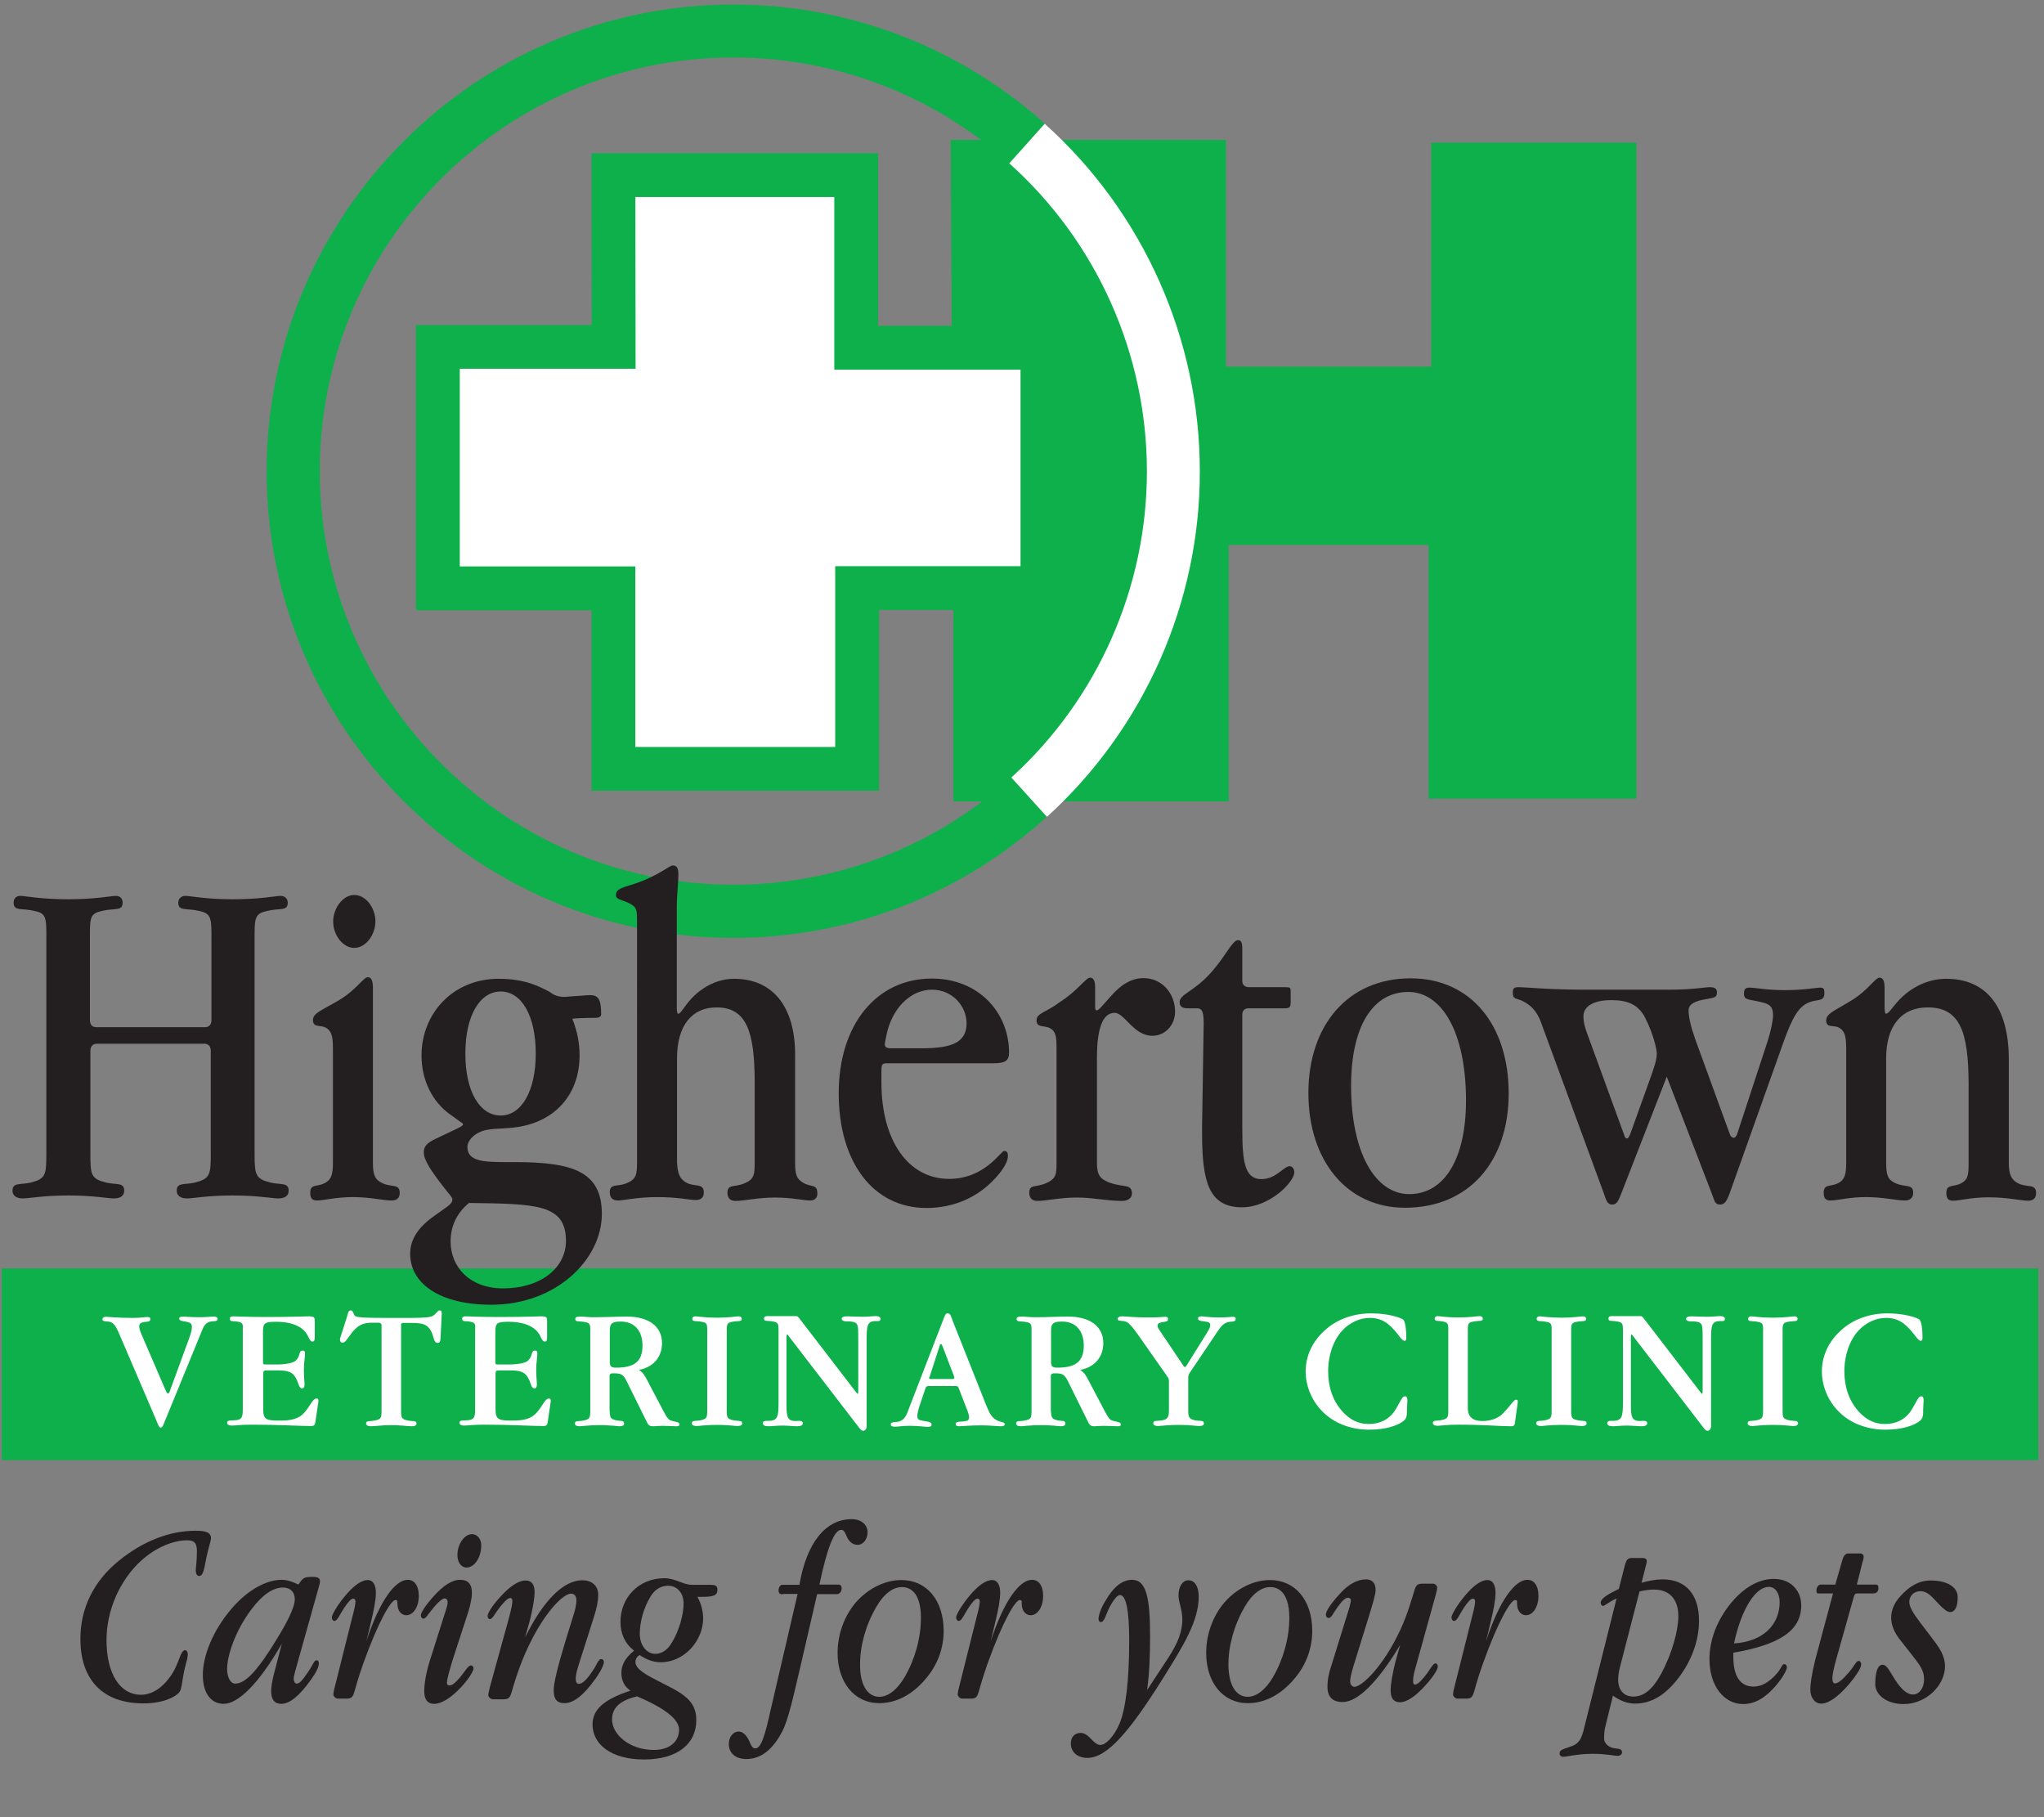 <?xml version="1.0" encoding="utf-8"?>
<!-- Generator: Adobe Illustrator 21.1.0, SVG Export Plug-In . SVG Version: 6.00 Build 0)  -->
<svg version="1.1" id="Layer_1" xmlns="http://www.w3.org/2000/svg" xmlns:xlink="http://www.w3.org/1999/xlink" x="0px" y="0px"
	 viewBox="0 0 900 800" style="enable-background:new 0 0 900 800;" xml:space="preserve">
<rect x="0" y="0" width="900" height="800" fill="#808080" stroke="none"/>
<g>
	<path style="fill:#231F20;" d="M75.7,737c3.3-5.1,3.7-10.5,5.8-10.5c0.7,0,1.2,0.7,1.2,2.1c0,0.2-0.2,0.7-0.2,1.4
		c0,0.5-1.1,3.2-2.1,9.5c-0.4,2.5-0.6,4.2-1.3,5.3c-1.8,2.4-7.5,5.1-15.9,5.1c-18.1,0-27.8-10.5-27.8-28.4
		c0-13.4,5.7-25.2,16.8-34.3c10.8-8.8,22.6-13.3,33.8-13.3c4.7,0,6.9,0.7,6.9,3.4c0,1-1.1,3.9-2.1,8.8c-1,5-1.3,7.7-3.2,7.7
		c-0.8,0-1.4-0.9-1.4-2.6c0-1.1,0.5-3.9,0.5-8.2c0-3.7-1.1-4.9-4.3-4.9c-6.1,0-13.8,3.1-20.4,9.1c-9.4,8.7-15.1,21.9-15.1,34.8
		c0,15,6,24.1,15.2,24.1C67,746.1,71.8,743,75.7,737z"/>
	<path style="fill:#231F20;" d="M98.5,750.1c-5.7,0-9.2-4.8-9.2-12.8c0-8.1,4.3-19.3,12.5-28.9c7.3-8.6,15.6-12.9,22.2-12.9
		c2.2,0,4.6,0.7,7.4,2.1l0.9-1.3c1.3-1.7,1.9-2.1,5.5-2.1c2.1,0,3.1,0.6,3.1,1.9c0,0.5-0.1,0.9-0.2,1.4L129.9,736
		c-0.4,1.5-0.6,2.5-0.6,3.1c0,1.1,0.6,2.1,1.3,2.1c1.5,0,3-2.1,5.3-5.5c1.8-2.6,2.4-4.8,3.5-4.8c0.6,0,1,0.5,1,1.4
		c0,1.5-1.1,3.9-3.5,7.2c-5,7-9.3,10.6-13,10.6c-3.1,0-4.5-1.9-4.5-5.7c0-1.7,0.4-4.1,1.1-7l3.6-13.8
		C113.9,741.4,104.8,750.1,98.5,750.1z M124.6,698.9c-4.4,0-9.1,3.2-13.9,9.6c-7.3,9.7-10.7,20.6-10.7,26.2c0,3.9,1.6,6.5,3.5,6.5
		c4.3,0,9-5,15.3-14.7c7.2-11.2,11-18.6,11-22.4C129.8,700.9,127.9,698.9,124.6,698.9z"/>
	<path style="fill:#231F20;" d="M156.5,705.1c0-0.9-0.3-1.3-1-1.3c-0.9,0-2.2,1.4-4,4.1c-2.1,3.2-2.9,5.7-4.3,5.7
		c-0.6,0-1.1-0.7-1.1-1.6c0-0.8,1.7-4.3,5.5-9c4-4.9,7.5-7.4,10.4-7.4c2.2,0,3.5,2.1,3.5,5.6c0,3-0.8,7.3-2.2,13.1l-2,8.3
		c5.9-18.1,12.8-27.1,18.2-27.1c3,0,4.9,2.6,4.9,7.1c0,4.8-2.4,8.5-5.5,8.5c-1.9,0-3.5-1.6-3.8-3.8c-0.3-1.9,0.3-2.9-1-2.9
		c-1.9,0-7.4,9.1-14.2,28.1c-2.6,7.3-3.6,11.7-4,12.7c-0.7,2.4-1.7,2.6-3.5,2.6h-3.7c-0.9,0-1.9-1-1.9-1.8c0-0.5,0.1-1.5,0.5-2.9
		l8.7-34.7C156.3,707,156.5,705.9,156.5,705.1z"/>
	<path style="fill:#231F20;" d="M196.8,740.7c0,0.9,0.3,1.3,1.1,1.3c1.3,0,2.7-1.3,4.6-3.5c2.4-2.9,3.6-5.3,4.9-5.3
		c0.6,0,1.1,0.6,1.1,1.3c0,1-1.7,4.2-5.5,8.3c-4.6,4.9-8.7,7.3-11.9,7.3c-2.8,0-4.3-1.9-4.3-5.5c0-3.1,0.7-7.9,2.4-13.3l7.2-22.7
		c0.5-1.5,0.7-2.5,0.7-3.1c0-1.3-0.5-1.8-1.4-1.8c-0.8,0-2.8,1.5-5.4,4.8c-1.9,2.3-2.8,4.1-3.9,4.1c-0.6,0-1.1-0.7-1.1-1.5
		c0-1,1.8-4.1,5.6-8.3c4.3-4.8,8.1-7.3,11.7-7.3c3.5,0,5.2,1.9,5.2,5.8c0,1.8-0.5,4.9-1.8,8.9l-6.9,21.2
		C197.7,736.2,196.8,739.3,196.8,740.7z M207.8,675.4c2.4,0,4.1,2.2,4.1,4.9c0,5.4-3,9.8-6.5,9.8c-2.3,0-4-2.3-4-5.4
		C201.4,679.6,204.6,675.4,207.8,675.4z"/>
	<path style="fill:#231F20;" d="M215,746.2c0-0.6,0.3-1.6,0.6-3.1l8-29c1.3-4.7,2-7.8,2-9.1c0-1-0.2-1.5-0.9-1.5
		c-1,0-2.4,1.3-4.4,3.8c-2.4,3-3.4,5.5-4.6,5.5c-0.6,0-1-0.7-1-1.4c0-1,1.7-4.2,5.5-8.3c4.4-4.9,8.2-7.3,11.2-7.3c2.7,0,4,1.7,4,5.3
		c0,1.9-0.6,6.7-2.4,13.4l-1.8,6.4c8.3-16.9,17.2-25.2,25.2-25.2c4.4,0,7,2.6,7,6.3c0,3-0.7,6.2-2,10.2l-6.9,21.7
		c-0.6,2.1-1,3.8-1,5.1c0,1.5,0.5,2.3,1.3,2.3c1.8,0,3.8-2.1,6.4-6.1c1.7-2.5,2.2-4.8,3.6-4.8c0.6,0,1.1,0.5,1.1,1.3
		c0,1-1.1,3.7-3.6,7.2c-5.2,7.3-9.6,10.9-13.8,10.9c-3.2,0-4.7-1.7-4.7-5.6c0-3.2,1.7-10.2,4.9-20.8l4.1-13.3c0.7-2.4,1-4.2,1-5.5
		c0-1.9-0.8-3-2.4-3c-3.4,0-12.3,8.5-20.1,26.2c-3.6,8.3-5.2,14.5-6.2,17.7c-0.7,2.3-1.7,2.6-3.5,2.6h-4.7
		C215.8,747.9,215,747,215,746.2z"/>
	<path style="fill:#231F20;" d="M306.6,757.3c0,10.3-8.2,17.3-23,17.3c-14.5,0-22.7-6.7-22.7-15.4c0-6.9,5.5-11.2,16.7-14.9
		c-2.7-1.8-4-4.5-4-7.8c0-3.7,1.8-6.7,5.6-9.8c-4.1-3.2-6-7.5-6-12.7c0-10.6,8-19.2,19.3-19.2c5,0,8.2,2.9,12.2,2.9h8.1
		c2,0,3.1,0.3,3.1,2.2c0,2.6-2,3.1-6.8,3.1c-0.6,0-1.3,0-2,0c1.7,3.2,2.5,6.4,2.5,9.5c0,9.8-8.3,19.3-18.7,19.3
		c-3.1,0-6.2-1.1-9.3-3.2c-1.2,0.8-1.8,1.8-1.8,3.1c0,2.3,2.4,4.3,7.4,7l6.6,3.4C302.2,746.3,306.6,749.8,306.6,757.3z M269.5,757
		c0,6.6,7.7,13.4,18.4,13.4c7,0,11.1-3.7,11.1-8.9c0-4.6-6.1-9.4-18.5-14.7C273.1,748.6,269.5,751.7,269.5,757z M294.2,698.1
		c-3.1,0-5.8,1.6-7.6,4.5c-3.2,5.1-4.9,11.5-4.9,16.7c0,5,3,8.8,6.9,8.8c2.6,0,5.2-1.6,7-4.6c3.5-5.5,5.4-12.9,5.4-17.6
		C301,701.5,298.3,698.1,294.2,698.1z"/>
	<path style="fill:#231F20;" d="M344.7,701.9c-1.3,0-1.9-0.5-1.9-1.8c0-1.3,0.9-2.4,1.5-2.4h7.7c3.2-18.9,11.8-28.9,23-28.9
		c4.3,0,7,2.5,7,5.8c0,3-1.9,5.5-4.4,5.5c-1.8,0-3.3-1-4.4-2.9c-0.8-1.4-1.2-3.7-2.8-3.7c-3.1,0-6.2,8-9.6,24.1h8.3
		c1,0,1.5,0.6,1.5,1.6c0,1.4-0.9,2.6-2,2.6h-8.8l-7,30.3c-3.4,14.5-5.6,24.7-8.3,30c-4.2,8.2-9.5,12.3-15.9,12.3
		c-4.8,0-7.7-2.7-7.7-6.6c0-3.1,1.9-5.5,4.3-5.5c1.6,0,3,1.1,4.2,3.2c1.2,2.1,1.4,4.2,3.2,4.2c2.6,0,4.3-5.9,6.9-17.7l11.7-50.3
		H344.7z"/>
	<path style="fill:#231F20;" d="M368.8,727.7c0-8.2,2.9-16.2,8-22.2c5.5-6.3,13-9.9,20.1-9.9c11.1,0,18.6,8.9,18.6,22.4
		c0,7.7-2.7,15.1-8,21.2c-6,7.1-13.1,10.6-20.4,10.6C376.1,749.8,368.8,740.5,368.8,727.7z M387.2,747c3.8,0,7.9-3.1,11.2-8.8
		c4.6-8,7.1-17.3,7.1-26c0-8.8-3.1-13.5-8.4-13.5c-3.9,0-8,3-11.3,8.8c-4.7,8.1-7.1,17.1-7.1,25.2C378.6,741.8,382,747,387.2,747z"
		/>
	<path style="fill:#231F20;" d="M431.4,705.1c0-0.9-0.3-1.3-1-1.3c-0.9,0-2.2,1.4-4,4.1c-2.1,3.2-2.9,5.7-4.3,5.7
		c-0.6,0-1.1-0.7-1.1-1.6c0-0.8,1.7-4.3,5.5-9c4-4.9,7.5-7.4,10.4-7.4c2.2,0,3.5,2.1,3.5,5.6c0,3-0.8,7.3-2.2,13.1l-2,8.3
		c5.9-18.1,12.8-27.1,18.2-27.1c3,0,4.9,2.6,4.9,7.1c0,4.8-2.4,8.5-5.5,8.5c-1.9,0-3.5-1.6-3.8-3.8c-0.3-1.9,0.3-2.9-1-2.9
		c-1.9,0-7.4,9.1-14.2,28.1c-2.6,7.3-3.6,11.7-4,12.7c-0.7,2.4-1.7,2.6-3.5,2.6h-3.7c-0.9,0-1.9-1-1.9-1.8c0-0.5,0.1-1.5,0.5-2.9
		l8.7-34.7C431.2,707,431.4,705.9,431.4,705.1z"/>
	<path style="fill:#231F20;" d="M514.5,729.7c3.8-5.9,6.1-11,6.1-16.8c0-4.2-1.7-7.7-1.7-10.5c0-4,1.9-6.7,4.3-6.7
		c2.9,0,4.6,2.7,4.6,7.2c0,10.6-6.4,21.1-16,36.4c-14.2,22.6-24.2,34.6-33,34.6c-4.5,0-7.3-2.7-7.3-6.3c0-2.9,1.7-4.7,4.3-4.7
		c3.8,0,5.6,5.3,8.7,5.3c2.3,0,5.9-3.5,8.4-9.3c2.7-6.3,4.3-18.6,4.3-36.9c0-13.1-1.4-19.8-4.1-19.8c-1,0-2.7,1.8-4.6,5.5
		c-1.8,3.4-2.1,6.4-3.9,6.4c-0.5,0-0.9-0.6-0.9-1.4c0-1.4,0.9-4.5,3-7.9c3.6-6.2,7.4-9.3,11.8-9.3c6.3,0,7.9,8.1,7.9,25
		c0,8.2-0.3,16.1-1.3,23.5L514.5,729.7z"/>
	<path style="fill:#231F20;" d="M531.1,727.7c0-8.2,2.9-16.2,8-22.2c5.5-6.3,13-9.9,20.1-9.9c11.1,0,18.6,8.9,18.6,22.4
		c0,7.7-2.7,15.1-8,21.2c-6,7.1-13.1,10.6-20.4,10.6C538.3,749.8,531.1,740.5,531.1,727.7z M549.4,747c3.8,0,7.9-3.1,11.2-8.8
		c4.6-8,7.1-17.3,7.1-26c0-8.8-3.1-13.5-8.4-13.5c-3.9,0-8,3-11.3,8.8c-4.7,8.1-7.1,17.1-7.1,25.2C540.9,741.8,544.2,747,549.4,747z
		"/>
	<path style="fill:#231F20;" d="M622.2,740.1c0,1,0.2,1.5,0.9,1.5c1,0,2.4-1.3,4.4-3.8c2.4-3,3.4-5.5,4.6-5.5c0.6,0,1,0.7,1,1.4
		c0,1-1.7,4.2-5.5,8.3c-4.4,4.9-8.2,7.4-11.2,7.4c-2.8,0-4.1-1.8-4.1-5.4c0-1.9,0.6-6.7,2.4-13.4l1.8-6.4
		c-10.2,16.9-18.9,25.1-25.3,25.1c-4.4,0-6.7-2.2-6.7-6.7c0-3.4,0.7-6.4,1.8-9.6l7.9-25.5c0.4-1.4,0.6-2.5,0.6-3.1s-0.6-1-1.3-1
		c-1.2,0-2.7,1.5-4.7,4.3c-1.8,2.5-2.5,4.6-3.8,4.6c-0.7,0-1.2-0.6-1.2-1.5c0-1.5,2-4.6,6.1-9.1c3.8-4.3,7.9-6.4,11.5-6.4
		c2.8,0,4.3,1.6,4.3,4.7c0,1.7-1.1,5.5-3,11.7l-6.7,21.6c-1,3.2-1.5,5.5-1.5,6.9s0.8,2.4,1.9,2.4c3.1,0,12.5-8.6,20.2-25.1
		c3.4-7.4,5-13.7,6.3-17.7c0.7-2.3,1.7-2.6,3.5-2.6h4.6c0.9,0,1.8,0.9,1.8,1.7c0,0.6-0.2,1.6-0.6,3.1l-9.6,34.6
		C622.4,737.7,622.2,738.9,622.2,740.1z"/>
	<path style="fill:#231F20;" d="M649.5,705.1c0-0.9-0.3-1.3-1-1.3c-0.9,0-2.2,1.4-4,4.1c-2.1,3.2-2.9,5.7-4.3,5.7
		c-0.6,0-1.1-0.7-1.1-1.6c0-0.8,1.7-4.3,5.5-9c4-4.9,7.5-7.4,10.4-7.4c2.2,0,3.5,2.1,3.5,5.6c0,3-0.8,7.3-2.2,13.1l-2,8.3
		c5.9-18.1,12.8-27.1,18.2-27.1c3,0,4.9,2.6,4.9,7.1c0,4.8-2.4,8.5-5.5,8.5c-1.9,0-3.5-1.6-3.8-3.8c-0.3-1.9,0.3-2.9-1-2.9
		c-1.9,0-7.4,9.1-14.2,28.1c-2.6,7.3-3.6,11.7-4,12.7c-0.7,2.4-1.7,2.6-3.5,2.6h-3.7c-0.9,0-1.9-1-1.9-1.8c0-0.5,0.1-1.5,0.5-2.9
		l8.7-34.7C649.3,707,649.5,705.9,649.5,705.1z"/>
	<path style="fill:#231F20;" d="M705.9,707c-0.6,0-1.1-0.7-1.1-1.4c0-1.8,2.7-3.5,8-6.1l2.7-10.6c0.6-2.1,1.2-3,3-3h4.8
		c1.2,0,1.8,0.5,1.8,1.4c0,0.2,0,0.5-0.1,0.8l-2.2,8.7c3.2-0.9,6.3-1.5,9.3-1.5c10.2,0,16,6.7,16,18.2c0,8.5-3.1,17.5-9.2,25.4
		c-5.7,7.4-11.9,11.1-19,11.1c-3.1,0-6.4-1.1-9.7-3.5l-3.2,13c-0.6,2.1-0.7,4.2-0.7,5.9c0,1.6,1.3,3.3,3.4,4c2.3,0.7,4.5,0,4.5,2.1
		c0,0.8-0.8,1.5-1.9,1.5c-1.5,0-5.2-0.9-11-0.9c-6.8,0-11.2,1.3-13,1.3c-1,0-1.6-0.6-1.6-1.5c0-1.7,2-1.9,5.2-3.1
		c4.4-1.6,4.8-4.7,6.4-11.2l13.5-53.9C708.3,705.3,706.5,707,705.9,707z M713.3,733.9c-0.6,2.2-0.8,4.1-0.8,5.5
		c0,4.7,2.5,7.5,6.7,7.5c4.6,0,8.5-3.2,12.1-9.8c5.1-9.3,7.7-19.6,7.7-25.6c0-7.3-3.8-11.7-10.7-11.7c-2,0-4.1,0.3-6.4,0.8
		L713.3,733.9z"/>
	<path style="fill:#231F20;" d="M763.2,729.4c0,8.6,3.1,13.1,8.9,13.1c3.6,0,6.9-1.9,10.4-5.9c1.8-2.1,2.1-4,3.2-4
		c0.6,0,1.1,0.7,1.1,1.5c0,0.9-1.5,4-4.7,7.8c-4.7,5.6-9.5,8.3-14.5,8.3c-8.6,0-14.9-8.1-14.9-19.8c0-8.3,3.2-17,9.5-24.7
		c5.8-7,12.4-10.6,18.8-10.6c7.4,0,12.1,5,12.1,11.7c0,11.2-9.8,17.3-29.9,20.8C763.2,728.1,763.2,728.8,763.2,729.4z M783.6,705.3
		c0-4-2-6.7-4.8-6.7c-5.4,0-11.8,8.7-15.3,24.9C776.4,722.7,783.6,715.2,783.6,705.3z"/>
	<path style="fill:#231F20;" d="M801,701.5c-0.9,0-1.2-0.1-1.2-1.3c0-1.3,0.8-2.6,1.9-2.6h6.4l3.2-11.1c0.5-1.7,1.4-2.6,2.5-2.6h5.3
		c0.9,0,1.5,0.6,1.5,1.5s-0.4,1.7-0.6,2.6l-2.4,9.6h8.3c0.9,0,1.2,0.5,1.2,1.6c0,1.3-0.8,2.3-2.2,2.3h-7.2c-0.9,0-1.2,0.6-1.5,1.7
		l-7.5,26.6c-1.4,4.9-1.9,8-1.9,8.9c0,1.6,0.4,2.4,1.1,2.4c1.5,0,3.5-1.7,6.3-5c2.3-2.7,3.1-4.9,4.2-4.9c0.6,0,1.1,0.6,1.1,1.4
		c0,1.5-1.2,3.4-3.3,6.3c-5.7,7.4-10.8,11.1-14.3,11.1c-2.8,0-4.8-2.6-4.8-6.3c0-2.2,0.6-6.6,2.1-12.7l7.9-29.5H801z"/>
	<path style="fill:#231F20;" d="M836.7,722c-2.7-3.4-4-6.6-4-9.9c0-3.1,1.3-6.3,3.8-9.1c4.3-4.9,8.7-7.2,13.6-7.2
		c7.3,0,11.9,2.9,11.9,7.3c0,4.3-1.2,6.6-3.3,6.6c-1.4,0-3-1.4-5.3-3.8c-2.7-2.9-4.7-5.4-7.8-5.4c-2.9,0-4.9,2.1-4.9,4.7
		c0,2.3,1.7,5,4.7,9l5.4,7.1c3.3,4.3,5.6,7.7,5.6,12.3c0,8.3-8.2,16.6-18.2,16.6c-7.6,0-12.5-4.1-12.5-8.8c0-5.6,1.2-8.5,3.2-8.5
		c2.1,0,3.2,3.1,5.6,6.7c2.7,4.2,5.3,6.4,7.8,6.4c2.8,0,4.9-2.9,4.9-6.7c0-3.4-1.5-5.8-4-9L836.7,722z"/>
</g>
<rect x="0.8" y="558.4" style="fill:#0DB04B;" width="896.7" height="84.4"/>
<g>
	<path style="fill:#FFFFFF;" d="M70.8,628.5c-0.8,0-1.3-1.5-2.1-3.5l-15.4-35.9c-1.6-3.7-2.5-6.1-4.4-7c-1.5-0.6-3.8-0.1-3.8-1.2
		c0-0.7,0.5-1.2,1.6-1.2c0.7,0,4.6,0.5,12,0.5c3.1,0,5.1-0.4,6.1-0.4c0.9,0,1.4,0.2,1.4,0.9c0,1.1-0.8,1.1-2.5,1.3
		c-1.6,0.2-2.4,0.6-2.4,2c0,0.6,0.3,1.8,0.9,3.2l10.6,24.6c0.5,1.1,0.8,1.7,1.1,1.7c0.4,0,0.8-0.6,1.1-1.7l8.2-22.4
		c0.8-2.2,1.3-3.9,1.3-5.1c0-1.6-0.6-1.9-1.9-2.3c-1.8-0.5-3.7-0.2-3.7-1.6c0-0.5,0.6-0.8,1.7-0.8c0.8,0,3.2,0.3,7.2,0.3
		c3.2,0,5.3-0.3,6.2-0.3c1.2,0,1.8,0.4,1.8,1c0,1.5-2.1,0.8-3.8,1.4c-1.5,0.6-2.4,1.9-3.2,4.1l-16.8,41
		C71.6,628,71.2,628.5,70.8,628.5z"/>
	<path style="fill:#FFFFFF;" d="M104.9,581.9c-2.2-0.5-3.7,0.2-3.7-1.3c0-0.8,0.5-1.1,1.7-1.1c0.8,0,5.6,0.3,14.3,0.3
		c11.3,0,17.6-0.3,18.7-0.3c2.6,0,2.7,0.5,2.7,2.3c0,0.1,0,0.2,0,0.3v6.6c0,1.3-0.2,1.9-1,1.9c-1.6,0-1.5-2.8-4-5.1
		c-2.4-2.2-6.4-3.6-11.9-3.6c-5.3,0-5.9,0.5-5.9,4.7v12.6c0,1.5,0,1.5,1.6,1.5h4.4c4.5,0,7.6-0.8,8.5-1.8c2.1-2,1.1-4.3,2.9-4.3
		c0.9,0,1.1,0.3,1.1,1.4c0,1.5-0.5,3.9-0.5,7.1c0,3,0.3,5.1,0.3,6.4c0,1.1-0.3,1.7-1.1,1.7c-1.6,0-1.3-2.5-3.2-5.3
		c-1.6-2.3-4.1-2.6-8-2.6h-4.3c-1.2,0-1.6,0.2-1.6,1.4v15.8c0,4.6,1.5,4.9,7.5,4.9c4.9,0,8.2-0.8,10.5-3.4c2.8-3.1,3.8-6.3,5.4-6.3
		c0.8,0,0.9,0.3,0.9,0.9c0,0.3,0,0.7-0.1,1.1l-1.1,7.4c-0.3,2-0.3,2.7-2.1,2.7c-5.2,0-14-0.6-26.1-0.6c-4.7,0-7.5,0.4-8.7,0.4
		c-1.4,0-2.1-0.5-2.1-1.2c0-1.4,1.6-0.9,4.1-1.2s2.8-1.6,2.8-4.8v-35.1C107,583.1,107,582.3,104.9,581.9z"/>
	<path style="fill:#FFFFFF;" d="M176.6,583.2v37.5c0,3.4,0.1,4.1,3.1,4.7c2.1,0.4,3.7-0.1,3.7,1.3c0,0.8-0.7,1.2-2.1,1.2
		c-2,0-5-0.5-9-0.5s-7.1,0.5-9,0.5c-1.4,0-2.1-0.5-2.1-1.2c0-1.4,1.6-0.9,3.7-1.3c3-0.6,3.1-1.2,3.1-4.7v-37.3
		c0-0.6-0.5-1.1-1.2-1.1h-2.7c-4.1,0-6.4,1-9,4.2c-2,2.5-2.9,4.6-4.3,4.6c-0.7,0-1.1-0.5-1.1-1.3c0-0.6,0.2-1.1,0.4-1.7l2.5-7.8
		c0.7-2.3,0.7-3.4,1.9-3.4c1.1,0,1.1,2.1,2.1,2.6c1.4,0.6,6.1,0.7,14.2,0.7c1.6,0,3.4,0,5.3,0c8,0,12.7,0,14.3-0.8
		c1.6-0.8,2.2-2.5,3.1-2.5c0.8,0,1,0.4,1,1.3c0,0.2,0,0.2,0,0.4l-0.5,10.1c-0.1,1.8-0.3,2.5-1.3,2.5c-1.8,0-1.6-2.7-2.8-5
		c-1.9-3.8-4.8-3.8-10.4-3.8h-1.5C177,582.3,176.6,582.6,176.6,583.2z"/>
	<path style="fill:#FFFFFF;" d="M207.2,581.9c-2.2-0.5-3.7,0.2-3.7-1.3c0-0.8,0.5-1.1,1.7-1.1c0.8,0,5.6,0.3,14.3,0.3
		c11.3,0,17.6-0.3,18.7-0.3c2.6,0,2.7,0.5,2.7,2.3c0,0.1,0,0.2,0,0.3v6.6c0,1.3-0.2,1.9-1,1.9c-1.6,0-1.5-2.8-4-5.1
		c-2.4-2.2-6.4-3.6-11.9-3.6c-5.3,0-5.9,0.5-5.9,4.7v12.6c0,1.5,0,1.5,1.6,1.5h4.4c4.5,0,7.6-0.8,8.5-1.8c2.1-2,1.1-4.3,2.9-4.3
		c0.9,0,1.1,0.3,1.1,1.4c0,1.5-0.5,3.9-0.5,7.1c0,3,0.3,5.1,0.3,6.4c0,1.1-0.3,1.7-1.1,1.7c-1.6,0-1.3-2.5-3.2-5.3
		c-1.6-2.3-4.1-2.6-8-2.6h-4.3c-1.2,0-1.6,0.2-1.6,1.4v15.8c0,4.6,1.5,4.9,7.5,4.9c4.9,0,8.2-0.8,10.5-3.4c2.8-3.1,3.8-6.3,5.4-6.3
		c0.8,0,0.9,0.3,0.9,0.9c0,0.3,0,0.7-0.1,1.1l-1.1,7.4c-0.3,2-0.3,2.7-2.1,2.7c-5.2,0-14-0.6-26.1-0.6c-4.7,0-7.5,0.4-8.7,0.4
		c-1.4,0-2.1-0.5-2.1-1.2c0-1.4,1.6-0.9,4.1-1.2s2.8-1.6,2.8-4.8v-35.1C209.4,583.1,209.3,582.3,207.2,581.9z"/>
	<path style="fill:#FFFFFF;" d="M271.4,625.3c1.9,0.4,3.4-0.2,3.4,1.5c0,0.6-0.6,1.1-1.8,1.1c-1.4,0-2.8-0.3-4-0.3
		c-0.3,0-1.9-0.2-4.8-0.2c-4.9,0-7.9,0.5-9,0.5c-1.4,0-2.1-0.5-2.1-1.2c0-1.4,1.6-0.9,3.7-1.3c3-0.6,3.1-1.2,3.1-4.7v-35.1
		c0-2.7-0.2-3.2-2.5-3.6c-2.5-0.5-4.1,0.1-4.1-1.3c0-0.8,0.7-1.1,2.1-1.1c1.6,0,3.5,0.3,5.7,0.3c6.1,0,11-0.3,14.8-0.3
		c10.1,0,15.6,4.6,15.6,11.7c0,6.1-3.8,10.6-10.2,11.8c1.8,1,2.8,2.8,3.8,4.8l5.6,10.6c2.1,4.1,3.3,6.4,4.5,6.8c2.3,0.8,4,0.6,4,1.8
		c0,0.7-0.5,0.8-1.5,0.8c-1.8,0-3.8-0.2-6.2-0.2c-1.4,0-2.7,0.2-4,0.2c-1.9,0-2.2-0.9-3-2.5l-8.6-17.4c-1.4-2.8-2.4-3.4-5.3-3.4h-1
		c-0.8,0-1.2,0.5-1.2,1.1v15.1C268.6,624,268.6,624.7,271.4,625.3z M268.6,600.3c0,1.3,0.8,1.8,2.6,1.8c7.9,0,11.7-2.5,11.7-9.7
		c0-6.4-3.4-10.6-9.6-10.6c-4.1,0-4.8,1.1-4.8,4V600.3z"/>
	<path style="fill:#FFFFFF;" d="M323.1,625.3c2.1,0.4,3.7-0.1,3.7,1.3c0,0.8-0.7,1.2-2.1,1.2c-1.1,0-4.1-0.5-9-0.5s-8,0.5-9,0.5
		c-1.4,0-2.1-0.5-2.1-1.2c0-1.4,1.6-0.9,3.7-1.3c3-0.6,3.1-1.2,3.1-4.7v-35.1c0-2.7-0.2-3.2-2.5-3.6c-2.5-0.5-4.1,0.1-4.1-1.3
		c0-0.6,0.5-1.1,1.4-1.1s4.1,0.6,9.5,0.6s8.6-0.6,9.5-0.6s1.4,0.5,1.4,1.1c0,1.4-1.5,0.8-4.1,1.3c-2.2,0.4-2.5,0.9-2.5,3.6v35.1
		C320,624.1,320.1,624.7,323.1,625.3z"/>
	<path style="fill:#FFFFFF;" d="M346.6,587.5c-0.2,0-0.3,0.4-0.3,0.8v24.9c0,2,0,3.7,0,5.1c0,5.6,0.4,7.3,4.2,7.3
		c0.3,0,0.7-0.1,1.2-0.1c1.2,0,1.8,0.3,1.8,1.1c0,0.8-0.8,1.3-2.5,1.3c-1.8,0-4.1-0.3-6.6-0.3c-2.3,0-4.4,0.3-6.1,0.3
		c-1.6,0-2.4-0.5-2.4-1.3c0-0.8,0.5-1.1,1.8-1.1c0.2,0,0.5,0,0.8,0c4,0,4.3-2.1,4.3-8.2c0-1.2,0-2.5,0-4.1v-27.8
		c0-2.5-0.2-3.2-2.3-3.6c-2.6-0.5-4.1,0.1-4.1-1.3c0-0.7,0.5-1.1,1.4-1.1h11.8c0.3,0,0.5,0,0.8,0c0.5,0,0.8,0.1,1.4,0.8l25.6,33.3
		c0.1,0.1,0.2,0.1,0.2,0.1c0.2,0,0.3-0.4,0.3-0.8v-21c0-1.1,0-2.1,0-3c0-2.3,0-4-0.3-5.2c-0.4-1.6-2.1-1.9-5.3-1.9
		c-1,0-1.7-0.5-1.7-1.1c0-0.7,0.8-1.1,2.5-1.1c1.9,0,4.1,0.2,6.6,0.2c2.5,0,4.5-0.3,5.9-0.3s2.1,0.5,2.1,1.2c0,0.8-0.4,1-1.2,1
		c-0.3,0-0.7,0-1.1,0c-3.5,0-3.8,2.2-3.8,7.7c0,1.4,0,2.9,0,4.7V628c0,1-0.7,1.9-1.5,1.9c-0.5,0-1.1-0.4-1.7-1.2l-31.6-41.1
		C346.7,587.5,346.7,587.5,346.6,587.5z"/>
	<path style="fill:#FFFFFF;" d="M403.9,623.4c0,1.5,0.8,1.8,2.5,2.1c2.5,0.4,3.8,0.5,3.8,1.7c0,0.6-0.5,1-1.5,1
		c-1.2,0-4.1-0.5-8.4-0.5c-2.8,0-4.9,0.4-6.3,0.4c-1.2,0-1.8-0.4-1.8-1c0-1.6,2.8-0.5,4.8-1.8c1.6-0.9,2.4-2.9,3.4-5.7l15.3-39.6
		c0.5-1.1,0.6-1.8,1.6-1.8c1.3,0,1.5,1.5,2.3,3.6l14.5,36.5c1.4,3.4,2.4,5.7,4.7,6.9c1.8,1,3.6,0.8,3.6,1.7c0,0.7-0.5,1-1.6,1
		c-2.1,0-5-0.4-8.5-0.4c-5.4,0-8.7,0.4-9.8,0.4s-1.7-0.2-1.7-0.9c0-1.1,1.1-1.1,3.1-1.2c2.1-0.2,2.8-0.5,2.8-1.8
		c0-0.8-0.3-1.9-0.9-3.4l-3.8-9.8c-0.2-0.5-0.6-0.6-1.4-0.6h-11.9c-0.5,0-0.9,0.3-1.1,0.7l-2.3,6.8
		C404.3,620.5,403.9,622.5,403.9,623.4z M409.1,606.6c0,0.3,0.2,0.5,0.6,0.5h9.7c0.5,0,0.8-0.2,0.8-0.7c0-0.2-0.1-0.4-0.2-0.7
		l-5.1-13.3c-0.2-0.5-0.4-0.7-0.6-0.7c-0.2,0-0.4,0.2-0.5,0.6l-4.4,13.6C409.2,606.2,409.1,606.4,409.1,606.6z"/>
	<path style="fill:#FFFFFF;" d="M465.7,625.3c1.9,0.4,3.4-0.2,3.4,1.5c0,0.6-0.6,1.1-1.8,1.1c-1.4,0-2.8-0.3-4-0.3
		c-0.3,0-1.9-0.2-4.8-0.2c-4.9,0-7.9,0.5-9,0.5c-1.4,0-2.1-0.5-2.1-1.2c0-1.4,1.6-0.9,3.7-1.3c3-0.6,3.1-1.2,3.1-4.7v-35.1
		c0-2.7-0.2-3.2-2.5-3.6c-2.5-0.5-4.1,0.1-4.1-1.3c0-0.8,0.7-1.1,2.1-1.1c1.6,0,3.5,0.3,5.7,0.3c6.1,0,11-0.3,14.8-0.3
		c10.1,0,15.6,4.6,15.6,11.7c0,6.1-3.8,10.6-10.2,11.8c1.8,1,2.8,2.8,3.8,4.8l5.6,10.6c2.1,4.1,3.3,6.4,4.5,6.8c2.3,0.8,4,0.6,4,1.8
		c0,0.7-0.5,0.8-1.5,0.8c-1.8,0-3.8-0.2-6.2-0.2c-1.4,0-2.7,0.2-4,0.2c-1.9,0-2.2-0.9-3-2.5l-8.6-17.4c-1.4-2.8-2.4-3.4-5.3-3.4h-1
		c-0.8,0-1.2,0.5-1.2,1.1v15.1C462.9,624,463,624.7,465.7,625.3z M462.9,600.3c0,1.3,0.8,1.8,2.6,1.8c7.9,0,11.7-2.5,11.7-9.7
		c0-6.4-3.4-10.6-9.6-10.6c-4.1,0-4.8,1.1-4.8,4V600.3z"/>
	<path style="fill:#FFFFFF;" d="M501.5,588.2c-2.4-3.5-4.1-5.4-5.2-6.1c-1.8-1-4.2-0.2-4.2-1.4c0-0.7,0.7-1.2,1.9-1.2
		c1.5,0,5.3,0.5,11.7,0.5c4.4,0,7-0.3,7.5-0.3c0.8,0,1.1,0.3,1.1,1c0,1.1-0.8,1.1-2.2,1.3c-1.6,0.3-2.4,0.6-2.4,1.6
		c0,0.5,0.2,1.2,0.7,1.8l10.7,15.9c0.2,0.4,0.5,0.5,0.7,0.5s0.4-0.2,0.7-0.7l9.1-14.6c0.9-1.5,1.3-2.5,1.3-3c0-1.4-0.8-1.5-2.9-1.8
		c-1.6-0.2-2.5-0.3-2.5-1.3c0-0.5,0.5-0.9,1.5-0.9s3.4,0.5,7.3,0.5c4,0,6-0.3,6.4-0.3c0.9,0,1.4,0.2,1.4,0.9c0,1.6-1.8,1-3.6,1.5
		c-2.1,0.6-3.4,2.5-5.3,5.4l-11.5,17.1c-0.3,0.5-0.5,1.3-0.5,1.8v14.2c0,3.2,0.2,4.1,3.1,4.7c2,0.4,3.8-0.2,3.8,1.3
		c0,0.8-0.7,1.2-2.1,1.2c-1.1,0-4.1-0.5-9.1-0.5s-8,0.5-9,0.5c-1.4,0-2.1-0.5-2.1-1.2c0-1.5,1.6-0.9,3.8-1.3
		c2.7-0.5,3.1-1.5,3.1-4.7v-12.8c0-0.5-0.3-1.3-0.7-1.8L501.5,588.2z"/>
	<path style="fill:#FFFFFF;" d="M617.8,580.9c0.8,0.6,1.4,3.4,1.4,8c0,0.9-0.2,1.4-0.7,1.4c-0.8,0-1.8-1.2-3.2-3.1
		c-3.6-4.5-6.7-7-12.2-7c-4.4,0-8.9,2.1-12.1,5.6c-3.8,4.1-6.2,10.7-6.2,17.9c0,7.1,2.1,12.9,6.1,17.5c3.4,3.8,7.1,5.7,11.7,5.7
		c5.4,0,9.5-2.3,12.1-6.7c2-3.4,2.7-5.5,3.9-5.5c0.8,0,1.1,0.6,1.1,1.8s-0.2,2.6-0.2,4.1c0,0.2,0,0.5,0,0.7c0,1.8-0.1,3-1.3,4.1
		c-2.6,2.2-8,4-15.3,4c-7.5,0-14.2-2.4-19-6.5c-5.7-4.8-9-12-9-19.1c0-7.2,3.2-13.8,9.3-18.9c5.1-4.3,12-6.7,19.5-6.7
		C611.1,578.2,616.5,580,617.8,580.9z"/>
	<path style="fill:#FFFFFF;" d="M652.7,625.6c3.7,0,7-1.2,9-3.3c3.4-3.4,4.8-6.1,5.8-6.1c0.7,0,0.8,0.3,0.8,0.8c0,0.3,0,0.7-0.1,1.1
		l-1,7.2c-0.3,2.1-0.2,2.6-2.1,2.6c-4.4,0-12.2-0.7-23.1-0.7c-5,0-8,0.5-9,0.5c-1.4,0-2.1-0.5-2.1-1.2c0-1.4,1.6-0.9,3.7-1.3
		c3-0.6,3.1-1.2,3.1-4.7v-35.1c0-2.5-0.1-3.1-2.2-3.6c-2.4-0.5-3.8,0.1-3.8-1.3c0-0.6,0.5-1.1,1.3-1.1c0.8,0,3.7,0.6,9,0.6
		c5.4,0,8.5-0.6,9.5-0.6c0.9,0,1.4,0.5,1.4,1.1c0,1.4-1.5,0.8-4.1,1.3c-2.2,0.4-2.5,0.9-2.5,3.6v35.1
		C646.6,623.9,648.6,625.6,652.7,625.6z"/>
	<path style="fill:#FFFFFF;" d="M694.9,625.3c2.1,0.4,3.7-0.1,3.7,1.3c0,0.8-0.7,1.2-2.1,1.2c-1.1,0-4.1-0.5-9-0.5s-8,0.5-9,0.5
		c-1.4,0-2.1-0.5-2.1-1.2c0-1.4,1.6-0.9,3.7-1.3c3-0.6,3.1-1.2,3.1-4.7v-35.1c0-2.7-0.2-3.2-2.5-3.6c-2.5-0.5-4.1,0.1-4.1-1.3
		c0-0.6,0.5-1.1,1.4-1.1s4.1,0.6,9.5,0.6s8.6-0.6,9.5-0.6s1.4,0.5,1.4,1.1c0,1.4-1.5,0.8-4.1,1.3c-2.2,0.4-2.5,0.9-2.5,3.6v35.1
		C691.8,624.1,691.9,624.7,694.9,625.3z"/>
	<path style="fill:#FFFFFF;" d="M718.4,587.5c-0.2,0-0.3,0.4-0.3,0.8v24.9c0,2,0,3.7,0,5.1c0,5.6,0.4,7.3,4.2,7.3
		c0.3,0,0.7-0.1,1.2-0.1c1.2,0,1.8,0.3,1.8,1.1c0,0.8-0.8,1.3-2.5,1.3c-1.8,0-4.1-0.3-6.6-0.3c-2.3,0-4.4,0.3-6.1,0.3
		c-1.6,0-2.4-0.5-2.4-1.3c0-0.8,0.5-1.1,1.8-1.1c0.2,0,0.5,0,0.8,0c4,0,4.3-2.1,4.3-8.2c0-1.2,0-2.5,0-4.1v-27.8
		c0-2.5-0.2-3.2-2.3-3.6c-2.6-0.5-4.1,0.1-4.1-1.3c0-0.7,0.5-1.1,1.4-1.1h11.8c0.3,0,0.5,0,0.8,0c0.5,0,0.8,0.1,1.4,0.8l25.6,33.3
		c0.1,0.1,0.2,0.1,0.2,0.1c0.2,0,0.3-0.4,0.3-0.8v-21c0-1.1,0-2.1,0-3c0-2.3,0-4-0.3-5.2c-0.4-1.6-2.1-1.9-5.3-1.9
		c-1,0-1.7-0.5-1.7-1.1c0-0.7,0.8-1.1,2.5-1.1c1.9,0,4.1,0.2,6.6,0.2c2.5,0,4.5-0.3,5.9-0.3s2.1,0.5,2.1,1.2c0,0.8-0.4,1-1.2,1
		c-0.3,0-0.7,0-1.1,0c-3.5,0-3.8,2.2-3.8,7.7c0,1.4,0,2.9,0,4.7V628c0,1-0.7,1.9-1.5,1.9c-0.5,0-1.1-0.4-1.7-1.2l-31.6-41.1
		C718.6,587.5,718.5,587.5,718.4,587.5z"/>
	<path style="fill:#FFFFFF;" d="M788,625.3c2.1,0.4,3.7-0.1,3.7,1.3c0,0.8-0.7,1.2-2.1,1.2c-1.1,0-4.1-0.5-9-0.5s-8,0.5-9,0.5
		c-1.4,0-2.1-0.5-2.1-1.2c0-1.4,1.6-0.9,3.7-1.3c3-0.6,3.1-1.2,3.1-4.7v-35.1c0-2.7-0.2-3.2-2.5-3.6c-2.5-0.5-4.1,0.1-4.1-1.3
		c0-0.6,0.5-1.1,1.4-1.1s4.1,0.6,9.5,0.6s8.6-0.6,9.5-0.6s1.4,0.5,1.4,1.1c0,1.4-1.5,0.8-4.1,1.3c-2.2,0.4-2.5,0.9-2.5,3.6v35.1
		C784.9,624.1,785,624.7,788,625.3z"/>
	<path style="fill:#FFFFFF;" d="M845.1,580.9c0.8,0.6,1.4,3.4,1.4,8c0,0.9-0.2,1.4-0.7,1.4c-0.8,0-1.8-1.2-3.2-3.1
		c-3.6-4.5-6.7-7-12.2-7c-4.4,0-8.9,2.1-12.1,5.6c-3.8,4.1-6.2,10.7-6.2,17.9c0,7.1,2.1,12.9,6.1,17.5c3.4,3.8,7.1,5.7,11.7,5.7
		c5.4,0,9.5-2.3,12.1-6.7c2-3.4,2.7-5.5,3.9-5.5c0.8,0,1.1,0.6,1.1,1.8s-0.2,2.6-0.2,4.1c0,0.2,0,0.5,0,0.7c0,1.8-0.1,3-1.3,4.1
		c-2.6,2.2-8,4-15.3,4c-7.5,0-14.2-2.4-19-6.5c-5.7-4.8-9-12-9-19.1c0-7.2,3.2-13.8,9.3-18.9c5.1-4.3,12-6.7,19.5-6.7
		C838.4,578.2,843.9,580,845.1,580.9z"/>
</g>
<polygon style="fill:#0DB04B;" points="418.6,61.6 539.8,61.6 539.8,161.4 630.2,161.4 630.2,62.8 720.5,62.8 720.5,351.6 
	629,351.6 629,239.9 541,239.9 541,352.8 419.8,352.8 419.8,273.1 "/>
<polygon style="fill:#FFFFFF;stroke:#0DB04B;stroke-width:19.295;" points="270.1,77.1 377,77.1 377,153.1 459,153.1 459,258.9 
	377.4,258.9 377.4,338.5 270.1,338.5 270.1,259 192.8,259 192.8,152.7 270.2,152.7 "/>
<path style="fill:#0DB04B;" d="M322.9,412.9c-113.3,0-205.5-92.2-205.5-205.5C117.5,94.2,209.6,2,322.9,2
	c50.7,0,99.4,18.6,137.1,52.4l-15.6,17.4c-33.4-30-76.6-46.5-121.5-46.5c-100.4,0-182.1,81.7-182.1,182.1
	c0,100.4,81.7,182.1,182.1,182.1c45.3,0,88.8-16.8,122.3-47.2l15.7,17.3C423.1,394,374.1,412.9,322.9,412.9L322.9,412.9z"/>
<path style="fill:#FFFFFF;" d="M461,359.6l-15.7-17.3c38-34.5,59.7-83.6,59.7-134.8c0-51.7-22.1-101.1-60.6-135.6l15.6-17.4
	c43.4,38.9,68.3,94.7,68.3,153C528.4,265.2,503.8,320.7,461,359.6L461,359.6z"/>
<g>
	<path style="fill:#231F20;" d="M42.5,452.2h47.9c1.7,0,2.7-1.3,2.7-3v-38.3c0-7.4-0.7-8.9-5.6-9.9c-5.6-1.3-9,0.2-9-3.6
		c0-1.7,1.2-3,3.2-3c2,0,8.8,1.5,20.8,1.5c12,0,19-1.5,21-1.5c2,0,3.2,1.3,3.2,3c0,3.8-3.4,2.3-9,3.6c-4.9,1.1-5.6,2.5-5.6,9.9v96.8
		c0,9.5,0.3,11.2,6.9,12.9c4.6,1.1,8.1-0.2,8.1,3.6c0,2.1-1.5,3.4-4.6,3.4c-2.4,0-9.1-1.3-20.1-1.3c-11,0-17.6,1.3-20,1.3
		c-3,0-4.6-1.3-4.6-3.4c0-3.8,3.6-2.5,8.1-3.6c6.6-1.7,6.9-3.4,6.9-12.9v-45.2c0-1.7-1-3-2.7-3H42.5c-1.7,0-2.7,1.3-2.7,3v45.2
		c0,9.5,0.2,11.2,6.8,12.9c4.6,1.1,8.1-0.2,8.1,3.6c0,2.1-1.5,3.4-4.6,3.4c-2.4,0-9-1.3-20-1.3c-11,0-17.6,1.3-20,1.3
		c-3,0-4.6-1.3-4.6-3.4c0-3.8,3.6-2.5,8.1-3.6c6.6-1.7,6.8-3.4,6.8-12.9v-96.8c0-7.4-0.5-8.9-5.4-9.9c-5.6-1.3-9,0.2-9-3.6
		c0-1.7,1-3,3-3c2,0,9,1.5,21,1.5c12,0,19-1.5,21-1.5c2,0,3,1.3,3,3c0,3.8-3.4,2.3-9,3.6c-4.9,1.1-5.4,2.5-5.4,9.9v38.5
		C39.8,451.3,40.6,452.2,42.5,452.2z"/>
	<path style="fill:#231F20;" d="M168.4,520.9c4.2,1.9,7.6,0.2,7.6,4.2c0,2.3-1.2,3.4-3.6,3.4c-3.7,0-9.5-1.5-17.1-1.5
		c-7.3,0-12.7,1.5-15.7,1.5c-2,0-3-0.8-3-3.4c0-4,2.9-2.5,6.3-4.2c2.9-1.5,3.7-3.6,3.7-9.1v-49.9c0-5.5-0.5-8-3.2-9.5
		c-2.4-1.3-5.6,0.2-5.6-3.4c0-3,3.9-4.2,11.5-8.7s10.7-10.1,12.7-10.1c1.4,0,2.2,1.5,2.2,4.4v77.2
		C164.2,517.5,165.2,519.4,168.4,520.9z M156,417.3c-5.1,0-9.3-5.7-9.3-11.6S151,394,156,394c5.1,0,9.3,5.7,9.3,11.6
		S161.1,417.3,156,417.3z"/>
	<path style="fill:#231F20;" d="M203.9,494.9c0-0.2-0.8-0.8-2.4-1.9l-3.2-2.3c-8.1-5.7-12.7-15.4-12.7-26c0-18.4,13.7-33.8,34-33.8
		c11.7,0,17.8,3.4,22.3,5.7c1,0.6,2.5,2.3,6.9,2.3c0.5,0,1.4-0.2,2-0.2l5.8-0.4c0.3,0,1.4-0.2,3.2-0.2c3.6,0,4.9,1.7,4.9,8.5
		c0,0.8-0.8,1.5-2.5,1.5c-5.2,0-8.6,0.2-10.2,0.4c2.2,5.5,3.2,10.8,3.2,16.1c0,16.7-10.2,28.8-26.9,31.5c-6.6,1.1-12,0.4-16.1,1.9
		c-4.2,1.5-6.4,4.7-6.4,6.8c0,6.3,6.4,6.8,16.9,6.8c1.2,0,2.5,0,3.9,0c25.7,0,38.4,4.2,38.4,22.8c0,20.1-20.1,40-48.7,40
		c-23.2,0-35.7-9.7-35.7-22.4c0-5.9,3-11,9.5-15.9l7.1-5.1c1.4-1.1,2-1.9,2-3c0-0.4-0.5-1.3-1.4-2.3l-2.7-3.4
		c-5.4-7-8.5-11.6-8.5-15s2.5-4.7,6.6-6.6l8-3.8C203.1,495.9,203.9,495.5,203.9,494.9z M198.4,546.5c0,11.6,8.8,20.7,23,20.7
		c17.1,0,27.8-9.3,27.8-20.9c0-16.3-13.2-16.3-42.7-16.7C201.1,534,198.4,539.9,198.4,546.5z M235.9,463.8
		c0-16.7-6.3-27.3-15.4-27.3c-9.1,0-15.6,10.4-15.6,27.3s6.4,27.3,15.6,27.3C229.5,491.1,235.9,480.5,235.9,463.8z"/>
	<path style="fill:#231F20;" d="M302.3,520.7c3.4,1.9,7.6,0,7.6,4.2c0,2.3-1.2,3.4-3.6,3.4c-2.5,0-8.1-1.3-16.8-1.3
		c-9,0-14.9,1.5-17.4,1.5c-2.4,0-3.6-1.3-3.6-3.6c0-4,3.2-2.3,7.4-4c4.2-1.7,4.6-3.8,4.6-9.3V406.1c0-5.3,0-6.6-3-8.2
		c-3.4-1.9-6.3-1.7-6.3-3.8c0-3.2,3.7-3.4,9.6-5.5c9.5-3.4,14-7.6,15.4-7.6c1.9,0,2.5,1.3,2.5,4c0,4-0.7,8.9-0.7,14.4v44.2
		c0,1.9,0.2,2.7,0.7,2.7c0.3,0,0.8-0.4,1.5-1.3l2-2.7c5.2-7,13-11.4,21-11.4c17.1,0,26.9,12.3,26.9,33.4v47.4c0,5.1,0.5,7.2,3.4,8.9
		c3.7,2.3,6.4,0.4,6.4,4.9c0,1.9-1.2,3-3.2,3c-3,0-8.1-1.3-15.4-1.3c-7.6,0-13.7,1.5-17.4,1.5c-2.4,0-3.6-1.3-3.6-3.6
		c0-4,3.4-2.3,7.6-4.2c4.1-1.7,4.4-3.8,4.4-9.1v-35.1c0-22.6-3.6-33.2-16.8-33.2c-10.7,0-17.4,7.8-17.4,22.4v45.9
		C298.4,516.4,299.1,519,302.3,520.7z"/>
	<path style="fill:#231F20;" d="M417.9,519c15.7,0,22.8-12.3,24.2-12.3c1.2,0,1.7,0.6,1.7,2.3c0,2.1-1.7,5.5-5.4,9.5
		c-7.6,8.5-18.3,13.3-30.5,13.3c-23.4,0-38.6-20.1-38.6-50.5c0-30.2,16.6-50.5,41-50.5c20.8,0,34,15.2,34,32.6c0,3.8-2,4.7-7.1,4.7
		h-46.7c-2,0-2.4,0.4-2.4,3.4v5.1C388.1,502.1,399.9,519,417.9,519z M425.6,450.5c0-7.6-6.3-14.8-15.2-14.8
		c-10,0-17.9,8.9-20.1,20.1l-0.7,3.4c0,0.2,0,0.4,0,0.6c0,1.1,0.8,1.7,2.5,1.7h13.7C419.2,461.5,425.6,458.9,425.6,450.5z"/>
	<path style="fill:#231F20;" d="M482.9,444.8c0.5,0,1.2-0.6,2-1.5l4.2-4.7c4.6-5.3,9.3-8,14.4-8c8,0,13.9,6.6,13.9,14.8
		c0,5.9-4.4,10.6-10,10.6c-8.3,0-12.2-10.1-16.6-10.1c-5.2,0-7.8,6.6-7.8,19.9v45.9c0,5.5,1.2,7.2,5.4,8.9c6.3,2.3,10,0.4,10,4.9
		c0,1.7-1.5,3.2-4.4,3.2c-6.3,0-12.9-1.5-19.8-1.5c-7.6,0-13.5,1.5-17.4,1.5c-2.4,0-3.6-1.3-3.6-3.6c0-4,3-2.1,7.8-4.4
		c4.1-1.9,4.2-4,4.2-8.9v-48.4c0-0.6,0-1.3,0-1.7c0-5.3-0.2-7.6-3-9.1c-2.5-1.3-5.8,0-5.8-3.4c0-3.2,4.1-3.4,10.2-8
		c8-5.1,11.5-10.8,13.4-10.8c1.5,0,2.2,1.5,2.2,4.4v8.2C482.2,444.1,482.3,444.8,482.9,444.8z"/>
	<path style="fill:#231F20;" d="M527,443.9h-3.9c-2.5,0-3.7-0.8-3.7-2.7c0-3.6,6.1-4.4,13.7-12.9c6.8-7.6,9.5-14.4,12-14.4
		c1.9,0,1.9,1.9,1.9,5.1v12.9c0,1.7,1.2,2.7,2.9,2.7h15.9c2.4,0,2.5,0.2,2.5,2.1c0,0.6,0,1.3,0,2.3c0,0.6,0,1.3,0,1.9
		c0,2.3-0.2,3-2.7,3h-15.9c-1.7,0-2.7,1.1-2.7,2.7v50.1c0,15.4,1.2,22.4,8.5,22.4c6.3,0,9.8-5.7,12.4-5.7c1,0,2,1.1,2,2.7
		c0,4.2-10.8,15.4-23,15.4c-14.4,0-17.6-10.8-17.6-32.3c0-1.1,0-2.1,0-3.4l0.7-45.5C529.9,446.2,529.7,443.9,527,443.9z"/>
	<path style="fill:#231F20;" d="M618.6,531.7c-25.7,0-42.5-20.9-42.5-50.5c0-29.8,17.4-50.5,45-50.5c26.6,0,43.2,20.7,43.2,50.7
		C664.3,511.1,647,531.7,618.6,531.7z M620.1,436.7c-15.7,0-25.2,15.2-25.2,41.4c0,29.4,10.7,47.6,25.6,47.6c15.4,0,25-15.4,25-41.2
		C645.5,454.7,635,436.7,620.1,436.7z"/>
	<path style="fill:#231F20;" d="M670,440.5c-2.4-1.1-3.9-0.4-3.9-3.6c0-1.9,0.7-2.3,2.5-2.3c3.4,0,13.2,1.1,29.3,1.1H735
		c10,0,15.9-1.1,17.8-1.1c2.2,0,3.2,0.6,3.2,2.3c0,2.5-1.7,2.3-4.9,3c-5.1,0.8-7.6,2.3-7.6,4.9c0,3,1,7.2,3,12.9l15.2,41.7
		c0.3,1.1,1.2,1.5,1.7,1.5c0.5,0,1.2-0.6,1.7-2.3l12.9-39.3c2-6.1,2.7-10.6,2.7-12.3c0-3.8-1.5-4.9-4.7-5.7
		c-5.9-1.5-8.1-0.8-8.1-3.8c0-2.1,0.7-2.7,2.4-2.7c2.5,0,7.8,1.1,15.4,1.1c8.8,0,14-1.1,15.7-1.1c1.5,0,1.9,0.4,1.9,2.5
		c0,3.8-3.2,2.5-6.8,4c-4.7,1.9-7.4,7-11,16.9l-24,67.4c-1.2,3.2-2.2,4.7-4.1,4.7c-2.5,0-2.5-1.9-3.7-4.9l-19.8-51.4l-20.1,51.6
		c-1.2,3-1.9,4.7-3.9,4.7c-2.2,0-2.7-1.9-3.7-4.9l-27.9-75.9C676.6,445.2,674.1,442.4,670,440.5z M716.4,501.2
		c0.5,0,0.8-0.6,1.4-1.9l8.8-24.5c1.7-4.7,2.9-8.2,2.9-11c0-1.7-1.4-8.5-5.2-15.9c-2.9-5.5-7.4-7.6-14.7-7.6c-8,0-12.4,2.7-12.4,7.2
		c0,2.1,0.5,4.4,1.4,6.8l16.6,45.5C715.4,500.8,715.9,501.2,716.4,501.2z"/>
	<path style="fill:#231F20;" d="M848.8,443.5c-11.3,0-18.3,7.8-18.3,22.4v45.9c0,5.7,0.8,7.6,4.1,9.1c4.2,1.9,7.8,0.2,7.8,4.2
		c0,2.3-1.4,3.4-3.7,3.4c-3.7,0-9.5-1.5-17.1-1.5c-7.3,0-12.5,1.5-15.6,1.5c-2,0-3-0.8-3-3.4c0-4,2.9-2.5,6.3-4.2
		c2.9-1.5,3.6-3.6,3.6-9.1v-49.9c0-5.5-0.5-8-3.2-9.5c-2.4-1.3-5.6,0.4-5.6-3.2c0-3,3.7-4.2,11-8.7c7.4-4.4,10.5-10.1,12.5-10.1
		c1.5,0,2.2,1.5,2.2,4.4v8.5c0,2.1,0.2,3,0.7,3c0.2,0,1-0.4,1.7-1.3l2.2-2.7c5.6-7,13.9-11.4,22.5-11.4c17.8,0,27.6,12.5,27.6,35.5
		v45.5c0,5.3,1.2,7.6,4.2,9.1c3.9,1.9,7.8,0,7.8,4.2c0,2.3-1.2,3.4-3.6,3.4c-3,0-9-1.5-17.3-1.5c-7.6,0-12.7,1.5-15.6,1.5
		c-2,0-3-0.8-3-3.4c0-4,3-2.5,6.4-4.2c3.2-1.7,3.4-3.8,3.4-9.1v-35.1C866.7,454.3,863,443.5,848.8,443.5z"/>
</g>
</svg>
